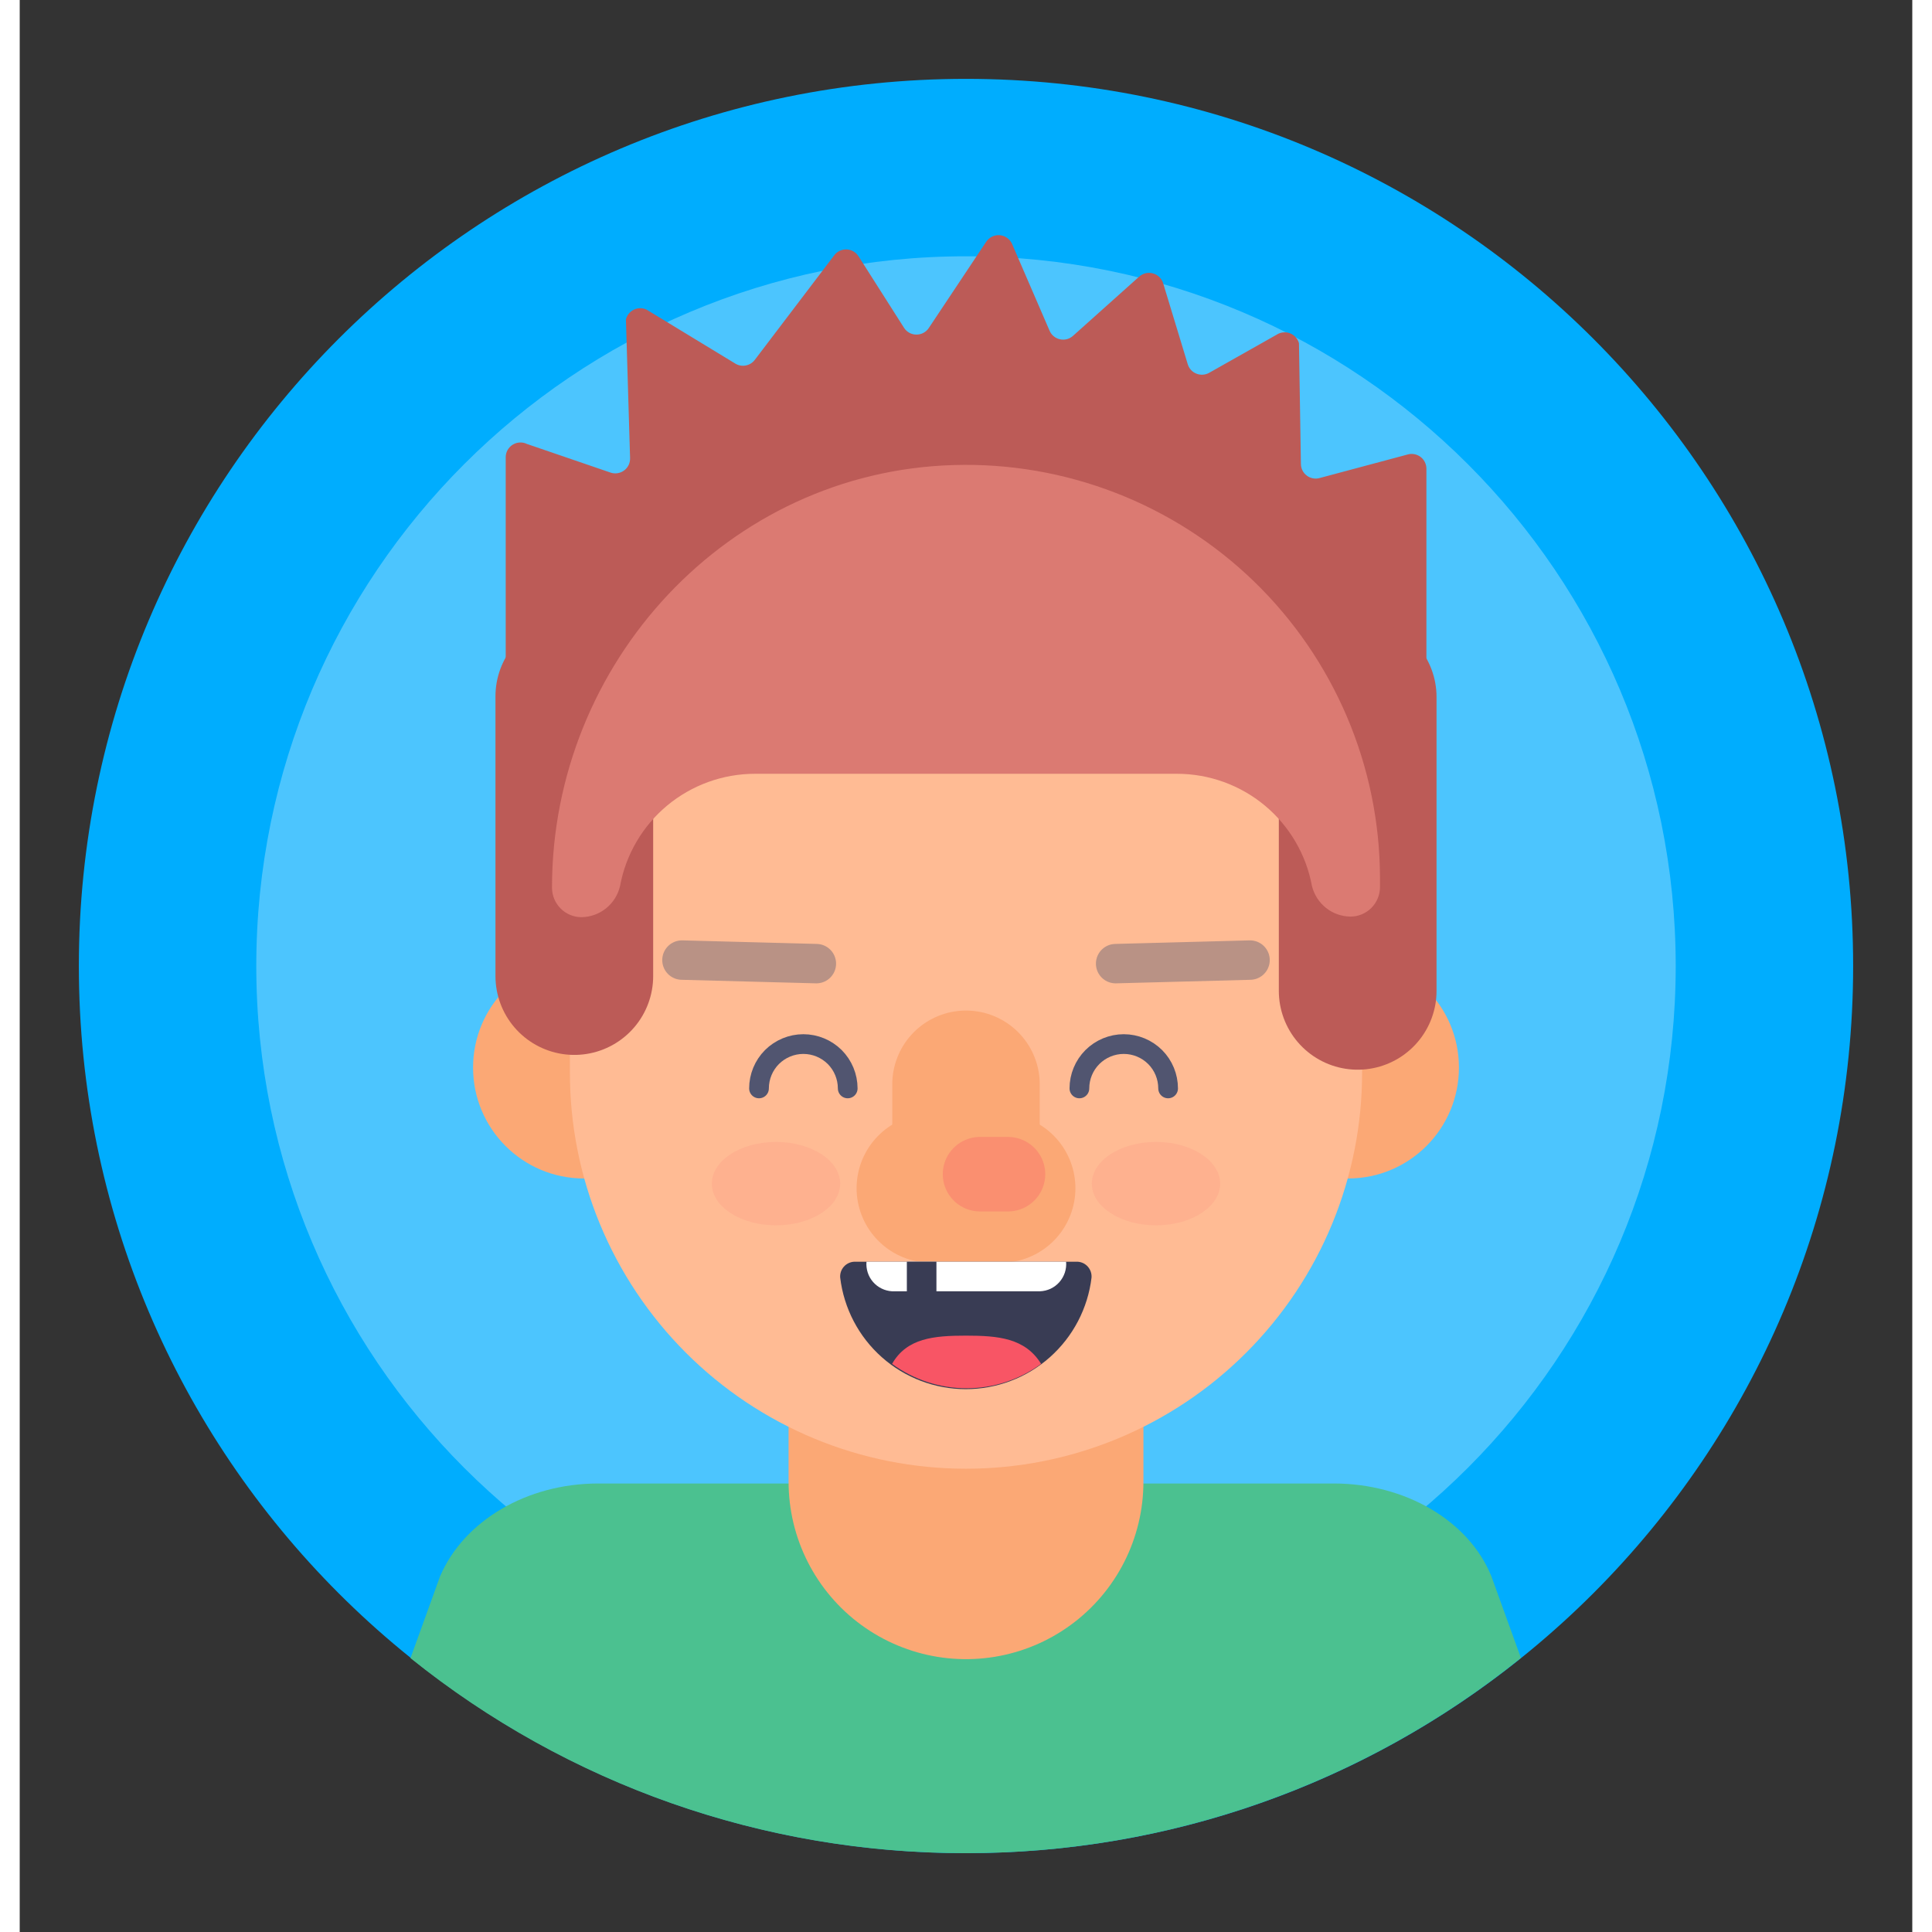 <svg width="40" height="40" viewBox="0 0 48 49" fill="none" xmlns="http://www.w3.org/2000/svg">
<rect x="0" y="0" width="48" height="49" fill="#333333" stroke="none"/>
<path d="M24 47C36.426 47 46.5 36.926 46.5 24.5C46.5 12.074 36.426 2 24 2C11.574 2 1.5 12.074 1.5 24.5C1.5 36.926 11.574 47 24 47Z" fill="#00ADFE"></path>
<path opacity="0.3" d="M24 42.5C33.941 42.5 42 34.441 42 24.5C42 14.559 33.941 6.5 24 6.5C14.059 6.5 6 14.559 6 24.5C6 34.441 14.059 42.5 24 42.5Z" fill="white"></path>
<path d="M12.322 25.602V20.052C12.322 13.602 17.55 11 24 11C30.45 11 35.678 13.602 35.678 20.052V25.602H12.322Z" fill="#BC5B57"></path>
<path d="M33.69 29.889C35.243 29.889 36.502 28.63 36.502 27.076C36.502 25.523 35.243 24.264 33.69 24.264C32.137 24.264 30.877 25.523 30.877 27.076C30.877 28.63 32.137 29.889 33.69 29.889Z" fill="#FBA875"></path>
<path d="M24 47C29.119 47.006 34.086 45.259 38.074 42.05L37.324 39.976C36.75 38.562 35.13 37.625 33.334 37.625H14.666C12.87 37.625 11.265 38.566 10.661 39.98L9.911 42.054C13.904 45.265 18.876 47.011 24 47Z" fill="#4BC190"></path>
<path d="M27.848 38.322C27.848 40.445 26.123 41.791 24 41.791C21.878 41.791 20.153 40.445 20.153 38.322C20.153 36.2 21.878 37.04 24 37.04C26.123 37.04 27.848 36.196 27.848 38.322Z" fill="#7CDBCD"></path>
<path d="M24 33.83V37.58" stroke="#FBA875" stroke-width="9" stroke-miterlimit="10" stroke-linecap="round"></path>
<path d="M35.194 11.529L32.966 12.125C32.911 12.14 32.853 12.142 32.797 12.131C32.741 12.12 32.688 12.097 32.643 12.062C32.597 12.028 32.56 11.984 32.534 11.933C32.508 11.882 32.495 11.826 32.494 11.769L32.445 8.705C32.429 8.647 32.4 8.595 32.36 8.551C32.32 8.507 32.27 8.473 32.215 8.452C32.159 8.431 32.099 8.424 32.04 8.431C31.981 8.437 31.924 8.458 31.875 8.491L30.161 9.459C30.113 9.485 30.059 9.5 30.003 9.503C29.948 9.506 29.893 9.497 29.842 9.476C29.791 9.456 29.744 9.424 29.707 9.383C29.669 9.342 29.642 9.294 29.625 9.241L29.002 7.19C28.985 7.129 28.951 7.074 28.906 7.029C28.861 6.984 28.806 6.952 28.744 6.935C28.683 6.917 28.619 6.916 28.557 6.93C28.495 6.945 28.438 6.975 28.391 7.017L26.715 8.517C26.671 8.557 26.617 8.586 26.56 8.602C26.502 8.617 26.441 8.618 26.383 8.605C26.325 8.592 26.27 8.566 26.224 8.528C26.178 8.49 26.142 8.441 26.119 8.386L25.174 6.2C25.149 6.137 25.107 6.082 25.053 6.041C24.999 6 24.935 5.974 24.868 5.966C24.801 5.959 24.733 5.969 24.671 5.997C24.609 6.025 24.556 6.069 24.517 6.125L23.059 8.315C23.025 8.368 22.978 8.411 22.923 8.441C22.868 8.471 22.806 8.486 22.744 8.486C22.681 8.486 22.619 8.471 22.564 8.441C22.509 8.411 22.463 8.368 22.429 8.315L21.274 6.5C21.241 6.449 21.197 6.406 21.145 6.376C21.092 6.346 21.033 6.329 20.973 6.326C20.913 6.324 20.852 6.336 20.798 6.361C20.743 6.387 20.695 6.426 20.659 6.474L18.645 9.125C18.589 9.2 18.508 9.251 18.416 9.269C18.325 9.287 18.23 9.271 18.15 9.222L15.9 7.854C15.85 7.83 15.795 7.817 15.739 7.817C15.684 7.817 15.629 7.829 15.579 7.853C15.529 7.877 15.484 7.911 15.449 7.954C15.414 7.997 15.388 8.047 15.375 8.101L15.48 11.611C15.483 11.672 15.471 11.733 15.446 11.789C15.42 11.845 15.381 11.893 15.332 11.93C15.283 11.967 15.226 11.991 15.165 12.001C15.105 12.011 15.043 12.006 14.985 11.986L12.862 11.259C12.805 11.231 12.742 11.219 12.679 11.223C12.616 11.226 12.555 11.246 12.501 11.28C12.448 11.313 12.404 11.36 12.373 11.415C12.342 11.471 12.326 11.533 12.326 11.596V20.457H35.677V11.885C35.677 11.827 35.663 11.769 35.636 11.717C35.61 11.665 35.572 11.62 35.525 11.586C35.478 11.551 35.423 11.528 35.366 11.518C35.309 11.508 35.249 11.512 35.194 11.529Z" fill="#BC5B57"></path>
<path d="M14.31 29.889C15.863 29.889 17.123 28.63 17.123 27.076C17.123 25.523 15.863 24.264 14.31 24.264C12.757 24.264 11.498 25.523 11.498 27.076C11.498 28.63 12.757 29.889 14.31 29.889Z" fill="#FBA875"></path>
<path d="M24 37.25C22.68 37.251 21.373 36.991 20.153 36.486C18.934 35.98 17.826 35.24 16.893 34.306C15.96 33.372 15.22 32.264 14.715 31.044C14.211 29.824 13.952 28.516 13.954 27.196V23.589C13.954 20.924 15.012 18.369 16.896 16.485C18.78 14.601 21.336 13.543 24 13.543C26.665 13.543 29.22 14.601 31.104 16.485C32.988 18.369 34.046 20.924 34.046 23.589V27.196C34.048 28.516 33.789 29.824 33.285 31.044C32.781 32.264 32.041 33.372 31.108 34.306C30.175 35.24 29.067 35.98 27.847 36.486C26.627 36.991 25.32 37.251 24 37.25Z" fill="#FFBB94"></path>
<path d="M14.066 24.755V17.66" stroke="#BC5B57" stroke-width="4" stroke-linecap="round" stroke-linejoin="round"></path>
<path d="M33.934 25.13V17.679" stroke="#BC5B57" stroke-width="4" stroke-linecap="round" stroke-linejoin="round"></path>
<path d="M23.681 11.795C17.97 11.964 13.5 16.801 13.5 22.512C13.5 22.711 13.579 22.902 13.72 23.043C13.86 23.183 14.051 23.262 14.25 23.262C14.477 23.258 14.696 23.179 14.873 23.036C15.049 22.893 15.173 22.696 15.225 22.475C15.372 21.674 15.796 20.951 16.421 20.43C17.047 19.91 17.835 19.625 18.649 19.625H29.351C30.165 19.625 30.953 19.91 31.579 20.43C32.204 20.951 32.628 21.674 32.775 22.475C32.83 22.693 32.955 22.887 33.131 23.027C33.307 23.167 33.525 23.244 33.75 23.247C33.949 23.247 34.14 23.168 34.28 23.028C34.421 22.887 34.5 22.696 34.5 22.497V22.272C34.498 20.868 34.214 19.479 33.665 18.186C33.116 16.894 32.313 15.724 31.305 14.747C30.296 13.771 29.102 13.006 27.792 12.499C26.483 11.992 25.085 11.752 23.681 11.795Z" fill="#DB7A72"></path>
<path opacity="0.4" d="M27.795 24.44L31.204 24.35" stroke="#515570" stroke-linecap="round" stroke-linejoin="round"></path>
<path opacity="0.4" d="M20.205 24.44L16.796 24.35" stroke="#515570" stroke-linecap="round" stroke-linejoin="round"></path>
<path d="M24 27.5V29.75" stroke="#FBA875" stroke-width="3.74" stroke-miterlimit="10" stroke-linecap="round"></path>
<path d="M24.885 30.136H23.115" stroke="#FBA875" stroke-width="3.78" stroke-miterlimit="10" stroke-linecap="round"></path>
<path opacity="0.3" d="M24.356 29.78H25.065" stroke="#F85565" stroke-width="1.89" stroke-linecap="round" stroke-linejoin="round"></path>
<path opacity="0.1" d="M19.181 31.077C20.08 31.077 20.809 30.604 20.809 30.02C20.809 29.436 20.08 28.962 19.181 28.962C18.282 28.962 17.554 29.436 17.554 30.02C17.554 30.604 18.282 31.077 19.181 31.077Z" fill="#F85565"></path>
<path opacity="0.1" d="M28.819 31.077C29.718 31.077 30.446 30.604 30.446 30.02C30.446 29.436 29.718 28.962 28.819 28.962C27.92 28.962 27.191 29.436 27.191 30.02C27.191 30.604 27.92 31.077 28.819 31.077Z" fill="#F85565"></path>
<path d="M26.831 32C26.881 32.003 26.93 32.016 26.974 32.037C27.019 32.059 27.059 32.09 27.091 32.127C27.124 32.164 27.149 32.208 27.165 32.255C27.181 32.302 27.187 32.352 27.184 32.401C27.091 33.181 26.715 33.9 26.128 34.422C25.54 34.944 24.782 35.232 23.996 35.232C23.211 35.232 22.452 34.944 21.865 34.422C21.277 33.9 20.902 33.181 20.809 32.401C20.805 32.351 20.812 32.301 20.828 32.253C20.844 32.206 20.87 32.162 20.904 32.124C20.937 32.087 20.978 32.057 21.024 32.035C21.069 32.014 21.119 32.002 21.169 32H26.831Z" fill="#393C54"></path>
<path d="M22.125 34.591C22.673 34.993 23.335 35.21 24.015 35.21C24.695 35.21 25.357 34.993 25.905 34.591C25.5 33.935 24.814 33.875 24 33.875C23.186 33.875 22.5 33.935 22.125 34.591Z" fill="#F85565"></path>
<path d="M25.875 32.75H22.125C22.033 32.745 21.942 32.721 21.859 32.68C21.776 32.639 21.702 32.583 21.642 32.513C21.581 32.443 21.535 32.361 21.507 32.273C21.479 32.185 21.468 32.092 21.476 32H26.539C26.547 32.093 26.536 32.187 26.507 32.276C26.477 32.365 26.43 32.447 26.368 32.518C26.306 32.588 26.23 32.645 26.146 32.685C26.061 32.724 25.969 32.747 25.875 32.75Z" fill="white"></path>
<path d="M23.25 32H22.5V33.125H23.25V32Z" fill="#393C54"></path>
<path d="M26.876 27.605C26.876 27.307 26.995 27.02 27.206 26.809C27.417 26.599 27.703 26.48 28.001 26.48C28.3 26.48 28.586 26.599 28.797 26.809C29.008 27.02 29.126 27.307 29.126 27.605" stroke="#515570" stroke-width="0.5" stroke-linecap="round" stroke-linejoin="round"></path>
<path d="M21 27.605C21 27.307 20.881 27.02 20.671 26.809C20.459 26.599 20.173 26.48 19.875 26.48C19.577 26.48 19.291 26.599 19.079 26.809C18.869 27.02 18.75 27.307 18.75 27.605" stroke="#515570" stroke-width="0.5" stroke-linecap="round" stroke-linejoin="round"></path>
</svg>